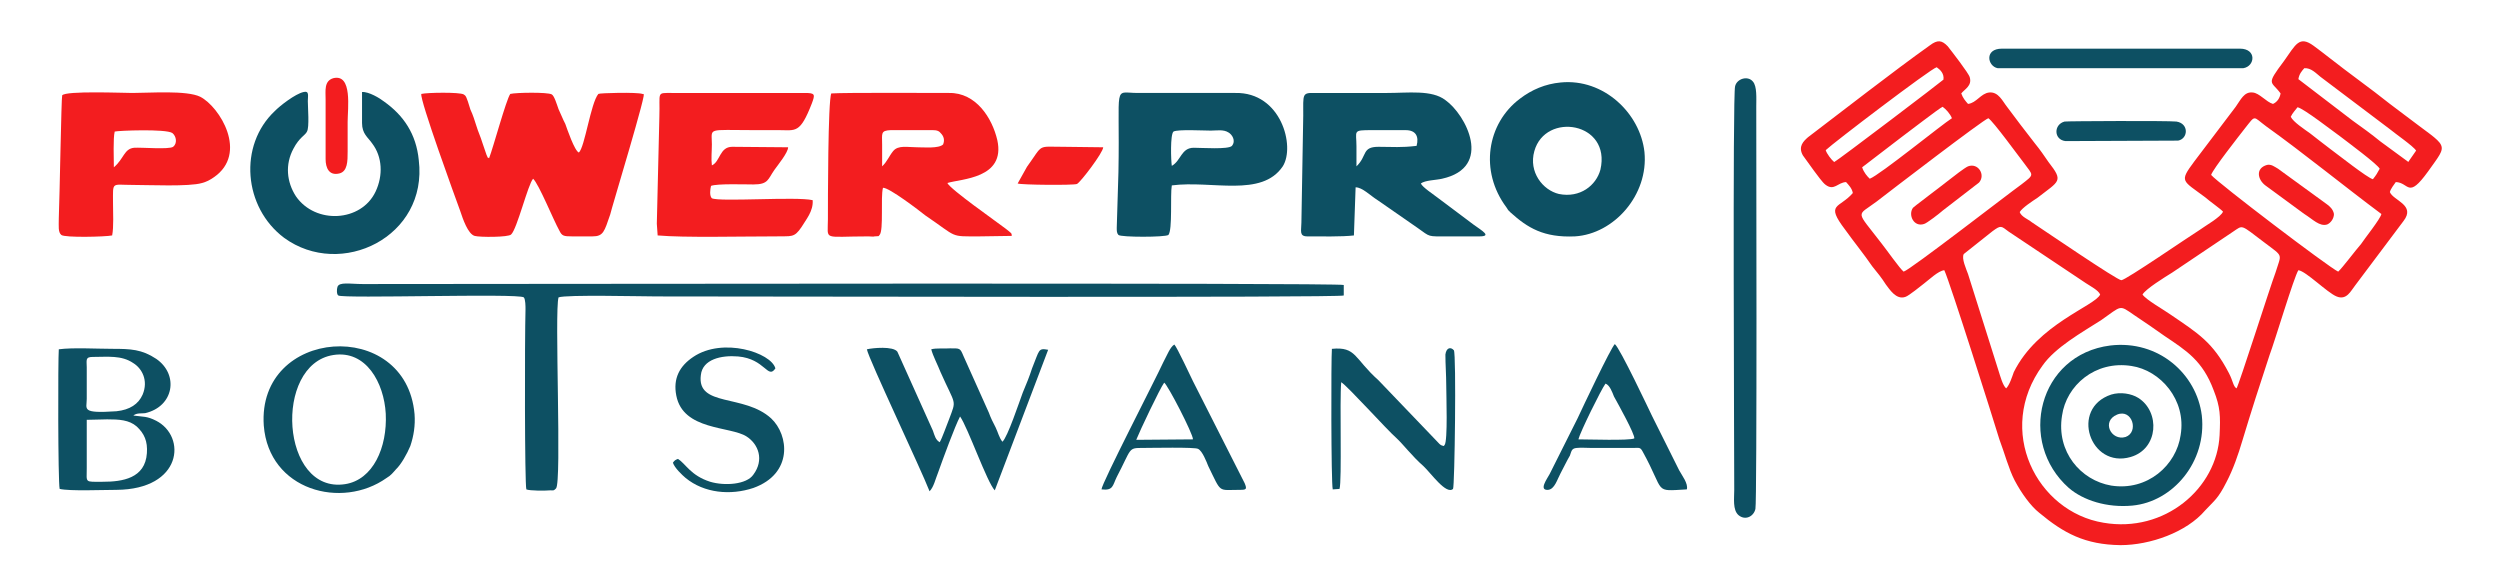 <?xml version="1.0" encoding="UTF-8"?>
<!DOCTYPE svg PUBLIC "-//W3C//DTD SVG 1.1//EN" "http://www.w3.org/Graphics/SVG/1.1/DTD/svg11.dtd">
<!-- Creator: CorelDRAW 2021 (64-Bit) -->
<svg xmlns="http://www.w3.org/2000/svg" xml:space="preserve" width="200.154mm" height="46.952mm" version="1.1" style="shape-rendering:geometricPrecision; text-rendering:geometricPrecision; image-rendering:optimizeQuality; fill-rule:evenodd; clip-rule:evenodd"
viewBox="0 0 5941 1393.65"
 xmlns:xlink="http://www.w3.org/1999/xlink"
 xmlns:xodm="http://www.corel.com/coreldraw/odm/2003">
 <defs>
  <style type="text/css">
   <![CDATA[
    .fil2 {fill:#0D5063}
    .fil1 {fill:#F31D1F}
    .fil0 {fill:white}
   ]]>
  </style>
 </defs>
 <g id="Layer_x0020_1">
  <rect class="fil0" x="-0" width="5941" height="1393.65"/>
  <g id="_2186674579520">
   <path class="fil1" d="M5274.68 1033.91c-6.04,126.82 -130.84,233.25 -275.77,208.34 -159.02,-26.04 -257.66,-219.66 -144.93,-373.65 30.2,-43.03 92.6,-78.13 138.89,-107.57 50.32,-35.1 42.27,-37.36 78.51,-12.45 24.16,15.85 48.31,32.84 72.46,49.82 52.34,35.1 90.58,58.88 116.75,129.08 16.1,40.76 16.1,61.15 14.09,106.43zm-283.82 -334.02c-12.08,27.17 -148.96,70.2 -205.32,184.56 -4.03,11.32 -10.07,30.57 -18.12,38.5 -8.05,-6.79 -14.09,-29.44 -18.12,-41.89l-72.47 -229.85c-4.02,-11.32 -16.1,-37.36 -10.07,-47.56l68.44 -54.35c20.13,-14.72 20.13,-12.45 38.25,1.13l183.17 122.29c10.07,6.79 30.2,16.98 34.22,27.17zm324.08 223.06c-8.05,-4.53 -8.05,-16.98 -18.12,-36.23 -38.25,-73.6 -72.47,-93.98 -138.89,-139.27 -14.09,-10.19 -58.38,-35.1 -66.43,-47.56 8.05,-13.59 52.34,-40.76 70.45,-52.08l144.93 -97.38c24.16,-15.85 16.11,-18.12 74.48,26.04 46.3,35.1 40.26,24.91 26.17,71.34 -12.08,31.7 -86.56,266.09 -92.6,275.14zm-60.39 -507.26c4.03,-13.59 66.43,-92.85 80.52,-110.96 26.17,-32.84 18.12,-28.31 50.32,-4.53 88.57,63.41 187.2,143.8 273.76,208.34 -2.01,11.32 -40.26,58.88 -48.31,71.34 -12.08,13.59 -44.29,56.61 -54.35,65.67 -22.14,-10.19 -285.83,-210.6 -301.94,-229.85zm-730.69 229.85c-8.05,-5.66 -42.27,-54.35 -52.34,-66.81 -62.4,-81.53 -60.39,-63.41 -12.08,-99.64 32.21,-24.91 253.63,-194.75 265.71,-198.15 12.08,7.93 70.45,88.32 84.54,106.43 22.14,30.57 26.17,26.04 -6.04,50.95 -30.19,21.51 -263.69,202.68 -279.8,207.21zm936.01 -390.64c14.09,2.26 86.56,58.88 102.66,70.2 16.1,12.45 86.56,64.54 92.59,75.86 -6.04,11.32 -8.05,14.72 -16.1,24.91 -12.08,-2.26 -86.56,-61.14 -100.65,-71.34 -18.12,-13.59 -32.21,-24.91 -48.31,-37.36 -14.09,-10.19 -40.26,-27.17 -46.3,-39.63 4.03,-9.06 12.08,-16.98 16.11,-22.65zm-940.04 70.2c14.09,-10.19 88.57,-67.94 96.62,-71.33 8.05,5.66 18.12,16.98 22.14,27.17 -22.14,13.59 -171.1,134.74 -195.26,143.8 -6.04,-5.66 -14.09,-14.72 -18.12,-27.17l94.61 -72.47zm-181.16 31.7c16.1,-15.85 249.6,-193.62 263.69,-197.02 8.05,5.66 18.12,14.72 16.1,29.44 0,1.13 -251.62,192.49 -259.67,195.88 -6.04,-4.53 -18.12,-20.38 -20.13,-28.31zm1137.31 -194.75c16.1,-1.13 28.18,12.45 38.25,20.38l165.06 124.55c12.08,10.19 56.36,40.76 62.4,50.95l-18.12 26.04c0,0 0,1.13 0,1.13l-66.43 -48.69c-22.14,-18.12 -44.29,-33.97 -66.43,-49.82l-128.83 -98.51c2.01,-12.45 8.05,-19.25 14.09,-26.04zm-1089 270.62c6.04,6.79 14.09,14.72 16.1,26.04 -32.21,37.36 -66.43,23.78 -18.12,87.19 20.13,28.3 44.28,57.74 64.41,87.19 12.08,14.72 22.14,27.17 32.21,43.02 8.05,10.19 24.16,37.37 46.3,29.44 8.05,-2.26 38.25,-27.18 44.29,-31.71 12.08,-9.06 34.22,-30.57 48.31,-31.7 14.09,30.57 116.75,355.54 130.84,401.96 12.08,31.71 22.14,70.2 36.23,97.38 16.1,30.57 38.25,61.14 58.38,77 58.37,48.69 108.7,75.86 193.24,76.99 70.45,0 157.01,-30.57 201.29,-82.66 22.14,-23.78 30.2,-27.17 50.32,-66.8 16.1,-30.57 28.18,-65.67 38.25,-99.64 20.13,-66.8 42.27,-135.87 64.41,-202.68 12.08,-31.7 58.38,-186.83 68.44,-201.55 18.12,2.26 68.44,53.22 90.58,62.28 24.16,10.19 34.22,-13.59 44.29,-26.04l114.74 -152.86c30.19,-38.5 -24.16,-48.69 -32.21,-69.07 2.01,-7.93 10.07,-18.12 14.09,-23.78 32.21,1.13 28.18,41.89 76.49,-24.91 50.32,-71.33 50.32,-53.22 -54.35,-133.61 -24.16,-18.12 -48.31,-36.23 -72.47,-55.48 -24.16,-18.12 -48.31,-36.23 -72.46,-54.35 -24.16,-18.12 -46.3,-36.23 -72.47,-55.48 -34.22,-24.91 -42.27,-3.4 -70.45,36.23 -44.28,58.88 -30.19,46.42 -8.05,77 -2.02,11.32 -8.05,20.38 -18.12,24.91 -16.1,-4.53 -32.21,-26.04 -48.31,-27.17 -20.13,-2.26 -28.18,16.98 -40.26,33.97l-98.63 130.21c-36.23,48.69 -28.18,44.16 26.17,84.92 10.07,9.06 36.23,27.17 42.27,33.97 -4.03,12.45 -44.29,35.1 -56.36,44.16 -22.14,13.59 -175.12,118.89 -185.19,118.89 -10.07,0 -179.15,-115.49 -213.37,-138.14 -8.05,-6.79 -24.16,-12.45 -28.18,-23.78 6.04,-10.19 30.19,-26.04 42.27,-33.97 52.34,-40.76 62.4,-38.5 26.17,-84.92 -10.06,-14.72 -20.13,-29.44 -32.21,-44.16 -24.16,-30.57 -44.29,-57.75 -66.43,-87.19 -10.06,-12.45 -20.13,-36.23 -42.27,-33.97 -20.13,2.26 -30.19,24.91 -50.32,27.17 -6.04,-6.79 -12.08,-13.59 -16.1,-24.91 8.05,-10.19 26.17,-18.12 20.13,-38.5 -2.01,-9.06 -44.28,-63.41 -52.34,-73.6 -14.09,-14.72 -24.16,-15.85 -42.27,-2.26 -84.54,60.01 -209.35,157.39 -289.86,218.53 -10.07,9.06 -24.16,21.51 -12.08,43.03l26.17 36.23c8.05,10.19 20.13,28.3 28.18,33.97 20.13,14.72 28.18,-5.66 48.31,-6.79z"/>
   <path class="fil1" d="M1266.93 424.74c14.09,13.59 48.31,98.51 62.4,123.42 6.04,12.46 10.07,13.59 30.19,13.59 16.11,0 32.21,0 48.31,0 26.17,0 28.18,-11.32 42.27,-52.08 2.02,-11.32 92.6,-307.98 78.51,-285.33 0,0 0,-1.13 -2.01,-1.13 -12.08,-4.53 -102.66,-2.26 -104.67,0 -18.12,21.51 -32.21,126.82 -46.3,139.27 -10.07,-3.4 -28.18,-56.62 -32.21,-67.94 -6.04,-11.32 -10.07,-22.65 -16.1,-35.1 -4.03,-11.32 -10.07,-31.7 -16.11,-35.1 -10.06,-5.66 -84.54,-4.53 -98.63,-1.13 -10.06,14.72 -40.26,126.82 -50.32,152.86 -6.04,-4.53 0,4.53 -6.04,-7.93l-10.07 -29.44c-4.02,-13.59 -10.07,-26.04 -14.09,-39.63 -4.02,-12.46 -8.05,-26.04 -14.09,-38.5 -2.01,-6.79 -4.02,-12.46 -6.04,-19.25 -4.02,-10.19 -4.02,-13.59 -10.06,-16.98 -10.07,-5.66 -86.56,-4.53 -100.65,-1.13 -4.03,13.59 80.52,245.71 92.59,278.54 6.04,18.12 18.12,54.35 34.22,58.88 12.08,3.4 80.52,3.4 86.56,-3.4 14.09,-12.45 40.26,-120.02 52.34,-132.48z"/>
   <path class="fil1" d="M2096.26 343.22c0,-26.04 -4.02,-32.84 20.13,-33.97l90.58 0c12.08,0 22.14,-1.13 28.18,6.79 8.05,7.93 10.07,16.98 6.04,27.17 -10.07,10.19 -46.3,6.79 -62.4,6.79 -22.14,0 -44.29,-5.66 -56.36,9.06 -10.06,12.45 -14.09,24.91 -26.17,36.23l0 -52.08zm-128.83 177.77c0,52.09 -14.09,40.76 96.62,40.76 4.02,0 12.08,1.13 14.09,0 12.08,-1.13 8.05,1.13 12.08,-3.4 10.07,-11.32 2.01,-89.45 8.05,-112.1 14.09,-1.13 86.56,54.35 100.65,65.67 78.51,53.22 56.36,49.82 128.83,49.82l76.49 -1.13c0,-6.79 0,-5.66 -14.09,-16.98 -22.14,-16.98 -130.84,-92.85 -138.89,-108.7 32.21,-10.19 138.89,-10.19 118.76,-101.9 -12.08,-52.09 -50.32,-113.23 -114.74,-112.1 -42.27,0 -247.59,-1.13 -279.8,1.13 -8.05,16.98 -8.05,259.29 -8.05,298.92z"/>
   <path class="fil2" d="M3366.42 346.62c-38.25,4.53 -54.35,2.26 -90.58,2.26 -40.26,0 -26.17,21.51 -52.34,46.42l0 -47.55c0,-37.37 -10.07,-38.5 36.23,-38.5l80.52 0c24.16,0 32.21,14.72 26.17,37.36zm-259.67 215.13c30.2,0 82.53,1.13 110.71,-2.26l4.02 -114.36c16.11,0 34.22,19.25 52.34,30.57l94.61 65.67c32.21,22.64 22.14,20.38 74.48,20.38l72.47 0c30.19,0 8.05,-12.45 -14.09,-28.31l-84.54 -63.41c-10.07,-7.93 -36.23,-24.91 -40.26,-33.97 10.07,-7.93 36.23,-7.93 50.32,-11.32 122.79,-27.17 56.36,-152.86 8.05,-186.83 -32.21,-24.91 -88.57,-16.98 -138.89,-16.98l-179.15 0c-26.17,0 -18.12,11.32 -20.13,74.73l-4.02 233.25c0,19.25 -6.04,32.83 14.09,32.83z"/>
   <path class="fil2" d="M1321.28 1160.73c14.09,-13.59 -4.02,-422.34 6.04,-454.05 18.12,-6.79 197.26,-2.26 233.5,-2.26 233.5,0 1626.45,3.4 1632.49,-2.26l0 -24.91c-8.05,-5.66 -1998.84,-2.26 -2330.98,-2.26 -30.19,0 -56.36,-5.66 -60.39,6.79 -2.02,5.66 -2.02,18.12 2.01,20.38 10.07,7.93 428.75,-5.66 440.83,4.53 4.02,4.53 4.02,21.51 4.02,28.31 -2.01,72.47 -2.01,416.68 2.02,428 8.05,3.4 44.28,3.4 56.36,2.26 10.07,0 8.05,1.13 14.09,-4.53z"/>
   <path class="fil1" d="M1560.82 531.18l2.02 28.31c64.41,5.66 197.26,2.26 279.8,2.26 38.25,-1.13 44.28,4.53 62.4,-22.64 10.07,-16.98 28.18,-37.37 26.17,-63.41 -38.25,-9.06 -221.42,4.53 -239.54,-4.53 -6.04,-5.66 -4.02,-21.51 -2.01,-29.44 14.09,-5.66 80.52,-3.4 100.65,-3.4 36.23,0 34.22,-12.45 50.32,-35.1 8.05,-11.32 32.21,-40.76 32.21,-53.22l-132.85 -1.13c-30.2,0 -28.18,35.1 -48.31,44.16 -2.01,-15.85 0,-33.97 0,-49.82 0,-40.76 -14.09,-33.97 100.65,-33.97l58.38 0c40.26,0 50.32,9.06 78.5,-63.41 8.05,-21.51 8.05,-24.91 -16.1,-24.91l-316.03 0c-38.25,0 -28.18,-3.4 -30.19,56.62l-6.04 253.63z"/>
   <path class="fil1" d="M272.54 312.65c8.05,-2.26 120.78,-6.79 136.88,3.4 10.07,7.93 12.08,24.91 2.01,32.83 -10.07,6.79 -74.48,1.13 -92.59,2.26 -24.16,2.26 -24.16,26.04 -48.31,46.42 0,-20.38 -2.01,-69.07 2.01,-84.92zm-126.81 245.71c8.05,6.79 104.67,4.53 120.78,1.13 4.02,-20.38 2.01,-54.35 2.01,-78.13 0,-50.95 -4.02,-41.89 46.3,-41.89 38.25,0 134.86,4.53 165.06,-4.53 12.08,-3.4 18.12,-6.79 28.18,-13.59 82.53,-56.61 14.09,-167.58 -32.21,-191.36 -32.21,-15.85 -120.77,-9.06 -161.03,-9.06 -22.14,0 -159.02,-5.66 -167.08,5.66 -2.01,3.4 -6.04,245.7 -8.05,292.13 0,19.25 -2.02,32.84 6.04,39.63z"/>
   <path class="fil2" d="M2784.68 394.17c-2.01,-12.45 -4.02,-74.73 4.03,-81.53 10.07,-5.66 72.47,-2.26 88.57,-2.26 14.09,0 30.19,-3.4 42.27,4.53 8.05,4.53 18.12,19.25 8.05,31.7 -8.05,9.06 -72.47,4.53 -90.58,4.53 -30.2,0 -30.2,30.57 -52.34,43.03zm-126.81 164.18c6.04,5.66 110.71,5.66 118.76,0 10.07,-12.45 4.02,-95.11 8.05,-117.76 94.61,-12.45 213.37,29.44 263.7,-45.29 30.19,-47.55 -4.03,-176.64 -112.72,-174.37l-231.49 0c-60.39,0 -42.27,-27.17 -46.3,187.96l-4.02 132.48c0,7.93 0,12.45 4.02,16.98z"/>
   <path class="fil2" d="M3803.23 403.23c-10.07,37.36 -48.31,67.94 -98.63,57.74 -38.25,-9.06 -72.47,-52.08 -58.38,-101.9 26.17,-93.98 183.18,-69.07 157.01,44.16zm-94.61 -207.21c-36.23,3.4 -68.44,16.98 -96.62,38.5 -78.51,58.88 -96.62,172.11 -32.21,258.16 4.02,6.79 4.02,6.79 10.07,12.45 40.26,36.23 78.5,60.01 152.98,56.61 92.6,-5.66 175.12,-98.51 165.06,-200.41 -10.06,-91.72 -96.62,-175.5 -199.28,-165.31z"/>
   <path class="fil2" d="M860.32 218.67c0,24.91 0,49.82 0,73.6 0,26.04 14.09,33.97 24.16,48.69 24.16,31.7 26.17,75.86 8.05,114.36 -34.22,72.47 -142.92,78.13 -189.22,11.32 -22.14,-33.97 -26.17,-75.86 -6.04,-113.23 14.09,-27.17 28.18,-31.7 32.21,-40.76 6.04,-10.19 2.01,-57.75 2.01,-72.47 0,-12.45 4.02,-24.91 -10.07,-21.51 -20.13,4.53 -56.36,32.84 -68.44,45.29 -86.56,81.53 -74.48,228.72 22.14,301.19 134.87,98.51 342.2,-2.26 320.06,-184.56 -6.04,-62.28 -36.23,-106.43 -82.53,-139.27 -10.06,-7.93 -36.23,-23.78 -52.34,-22.65z"/>
   <path class="fil2" d="M4171.6 1209.42c4.02,-15.85 2.01,-869.59 2.01,-956.78 0,-19.25 2.01,-47.55 -8.05,-58.88 -12.08,-14.72 -38.25,-6.79 -42.27,11.32 -6.04,19.25 -2.02,869.59 -2.02,959.04 0,20.38 -4.02,47.56 10.07,60.01 16.11,13.59 36.23,3.4 40.26,-14.72z"/>
   <path class="fil2" d="M5182.08 1033.91c-10.06,71.34 -78.5,133.61 -165.06,120.02 -72.47,-12.45 -130.84,-80.39 -116.75,-166.45 10.07,-71.33 78.5,-131.34 165.06,-117.76 68.44,10.19 130.84,80.39 116.75,164.18zm-167.07 -212.87c-171.1,21.51 -221.42,229.85 -98.63,338.55 34.22,29.44 90.58,47.56 150.97,41.9 96.62,-9.06 177.14,-104.17 165.06,-214 -12.08,-98.51 -102.66,-180.03 -217.4,-166.45z"/>
   <path class="fil2" d="M2213.01 830.1c4.02,15.85 16.1,38.5 22.14,54.35 36.23,81.53 38.25,63.41 20.13,112.1 -6.04,14.72 -16.1,44.16 -22.14,54.35 -10.07,-5.66 -12.08,-15.85 -16.1,-27.17l-84.54 -187.96c-10.07,-13.59 -58.38,-9.06 -72.47,-5.66 4.03,22.64 128.83,285.33 148.96,337.42 10.07,-10.19 14.09,-29.44 20.13,-44.16 12.08,-33.97 40.26,-110.96 52.34,-133.61 18.12,24.91 64.41,157.39 82.53,175.5l126.81 -334.03c-24.16,-4.53 -20.13,0 -38.25,44.16 -6.04,19.25 -14.09,38.5 -22.14,57.75 -8.05,21.51 -36.23,106.43 -48.31,116.62 -8.05,-10.19 -10.07,-21.51 -16.1,-33.97 -6.04,-11.32 -12.08,-23.78 -16.1,-35.1l-60.39 -134.74c-8.05,-19.25 -8.05,-18.12 -32.21,-18.12 -14.09,1.13 -32.21,-1.13 -44.28,2.26z"/>
   <path class="fil2" d="M254.43 996.55c28.18,0 52.34,1.13 70.45,16.98 18.12,16.98 26.17,35.1 24.16,63.41 -4.02,60.01 -58.37,67.94 -104.67,67.94 -44.29,0 -38.25,3.4 -38.25,-32.83l0 -114.36 48.31 -1.13zm-48.31 -123.42c0,-16.98 -4.02,-24.91 14.09,-24.91 36.23,0 68.44,-4.53 96.62,14.72 20.13,12.45 36.23,40.76 22.14,74.73 -10.06,22.65 -30.19,36.23 -62.4,39.63 -84.54,5.66 -70.45,-4.53 -70.45,-29.44l0 -74.73zm110.71 114.36c8.05,-6.79 20.13,-4.53 28.18,-5.66 68.44,-15.85 80.52,-91.72 26.17,-129.08 -34.22,-22.64 -60.39,-23.78 -104.67,-23.78 -34.22,0 -94.61,-3.4 -126.81,1.13 -2.02,23.78 -2.02,313.64 2.01,331.76 24.16,5.66 102.66,2.26 134.86,2.26 157.01,-1.13 167.08,-126.81 94.61,-164.18 -22.14,-11.32 -30.19,-9.06 -54.35,-12.45z"/>
   <path class="fil2" d="M791.88 843.69c78.5,-12.46 120.77,66.8 124.8,139.27 4.02,80.39 -30.2,157.39 -96.62,167.58 -152.98,23.78 -171.1,-284.2 -28.18,-306.85zm-165.06 167.58c12.08,153.99 185.19,200.41 291.87,124.55 10.07,-5.66 16.1,-13.59 22.14,-20.38 12.08,-11.32 26.17,-36.23 34.22,-55.48 8.05,-23.78 12.08,-48.69 10.07,-75.86 -20.13,-230.99 -374.41,-206.08 -358.3,27.17z"/>
   <path class="fil2" d="M3183.24 1161.86c6.04,-19.25 0,-209.47 4.03,-253.63 16.1,10.19 108.7,113.23 130.84,132.48 16.1,14.72 38.25,44.16 64.41,66.81 18.12,16.98 54.35,69.07 70.45,54.35 4.02,-4.53 8.05,-320.43 2.01,-329.49 -8.05,-9.06 -18.12,-5.66 -20.13,10.19 0,22.65 2.01,49.82 2.01,73.6 0,21.51 4.02,132.47 -4.03,141.53 -4.02,2.26 4.03,3.4 -6.04,1.13 -4.02,-1.13 -8.05,-5.66 -12.08,-10.19l-138.89 -144.93c-58.38,-52.08 -52.34,-80.39 -110.71,-74.73 -2.01,21.51 -2.01,318.17 2.01,334.02l16.1 -1.13z"/>
   <path class="fil2" d="M1599.07 1099.58c4.03,12.46 22.14,29.44 30.2,36.23 44.28,36.23 106.68,41.9 161.03,23.78 94.61,-33.97 84.54,-125.68 42.27,-165.31 -64.41,-58.88 -177.14,-26.04 -167.07,-103.04 4.02,-37.36 48.31,-47.55 88.57,-44.16 64.41,5.66 70.45,55.48 88.57,28.31 -10.07,-37.37 -124.8,-74.73 -195.26,-27.18 -32.21,21.51 -48.31,50.96 -40.26,91.72 16.1,83.79 128.83,72.47 167.07,97.38 28.18,18.12 42.27,55.48 16.11,90.58 -16.11,23.78 -68.44,27.17 -102.66,16.98 -46.3,-14.72 -58.38,-43.03 -76.49,-54.35 -6.04,2.26 -8.05,3.4 -12.08,9.06z"/>
   <path class="fil2" d="M2700.14 1045.23c8.05,-20.38 56.36,-122.29 66.43,-135.87 8.05,4.53 68.44,121.15 68.44,134.74l-134.86 1.13zm-82.53 117.76c28.18,3.4 26.17,-9.06 36.23,-29.44 36.23,-69.07 26.17,-69.07 62.4,-69.07 18.12,0 124.8,-2.26 130.84,2.26 10.07,4.53 20.13,30.57 24.16,40.76 32.21,65.67 22.14,56.61 74.48,56.61 16.11,0 18.12,-1.13 12.08,-15.85l-122.79 -242.31c-4.02,-7.93 -38.25,-81.52 -44.28,-87.19 -10.07,5.66 -18.12,27.18 -26.17,41.9 -18.12,39.63 -146.94,288.73 -146.94,302.32z"/>
   <path class="fil2" d="M3750.89 1044.1c4.02,-16.98 54.35,-118.89 64.41,-132.47 10.07,3.4 16.1,20.38 20.13,30.57 10.06,18.12 50.32,90.58 48.31,99.64 -12.08,5.66 -108.7,2.26 -132.85,2.26zm86.56 -226.45c-10.07,10.19 -76.49,150.59 -88.57,176.64l-66.43 132.48c-6.04,11.32 -26.17,38.5 -4.02,37.36 16.1,-1.13 22.14,-24.91 30.19,-39.63 8.05,-14.72 14.09,-28.31 22.14,-41.9 4.03,-11.32 4.03,-16.98 16.1,-18.12 10.07,-1.13 24.16,0 34.22,0l100.65 0c14.09,0 16.11,-2.26 22.14,9.06 54.35,98.51 24.16,93.98 104.67,89.45 4.03,-13.59 -12.08,-33.97 -18.12,-45.29l-64.41 -129.08c-6.04,-12.46 -76.49,-161.92 -88.57,-170.98z"/>
   <path class="fil2" d="M5322.99 115.63l-565.64 0c-42.27,0 -34.22,41.89 -10.06,46.42l583.75 0c28.18,-4.53 32.21,-46.42 -8.05,-46.42z"/>
   <path class="fil2" d="M5031.11 985.22c36.23,-14.72 52.34,41.89 20.13,53.22 -34.22,10.19 -58.38,-37.36 -20.13,-53.22zm-14.09 -47.56c-98.63,32.84 -50.32,176.64 46.3,148.33 66.43,-19.25 70.45,-107.57 18.12,-140.4 -16.1,-10.19 -42.27,-14.72 -64.41,-7.93z"/>
   <path class="fil2" d="M4906.31 288.87c-26.17,6.79 -26.17,43.03 2.02,46.43l267.72 -1.13c24.16,-4.53 26.17,-40.76 -4.02,-45.29 -20.13,-2.26 -259.67,-1.13 -265.71,0z"/>
   <path class="fil1" d="M2418.33 436.07c8.05,3.4 132.85,4.53 140.9,1.13 8.05,-3.4 62.4,-74.73 62.4,-87.19l-92.59 -1.13c-66.43,0 -48.31,-7.93 -88.57,47.56l-22.14 39.63z"/>
   <path class="fil1" d="M791.88 185.83c-22.14,6.79 -18.12,29.44 -18.12,50.95l0 141.53c0,20.38 8.05,39.63 32.21,33.97 20.13,-4.53 20.13,-29.44 20.13,-52.08 0,-23.78 0,-46.42 0,-70.2 0,-31.7 12.07,-115.49 -34.22,-104.17z"/>
   <path class="fil1" d="M5387.4 391.91c-28.18,7.93 -22.14,35.1 -4.02,48.69l92.59 67.94c20.13,12.45 36.23,30.57 54.35,24.91 8.05,-3.4 16.11,-13.59 16.11,-24.91 -2.01,-11.32 -10.07,-18.12 -16.11,-22.64l-116.75 -84.92c-8.05,-4.53 -16.1,-11.32 -26.17,-9.06z"/>
   <path class="fil1" d="M4676.84 395.3c-8.05,3.4 -34.22,23.78 -44.29,31.7 -14.09,11.32 -28.18,21.51 -44.28,33.97 -8.05,6.79 -36.23,27.18 -42.27,32.84 -12.08,16.98 2.01,46.42 26.17,38.5 6.04,-1.13 38.25,-26.04 44.28,-31.7l86.56 -66.81c16.1,-18.12 -2.01,-47.55 -26.17,-38.5z"/>
  </g>
 </g>
</svg>
